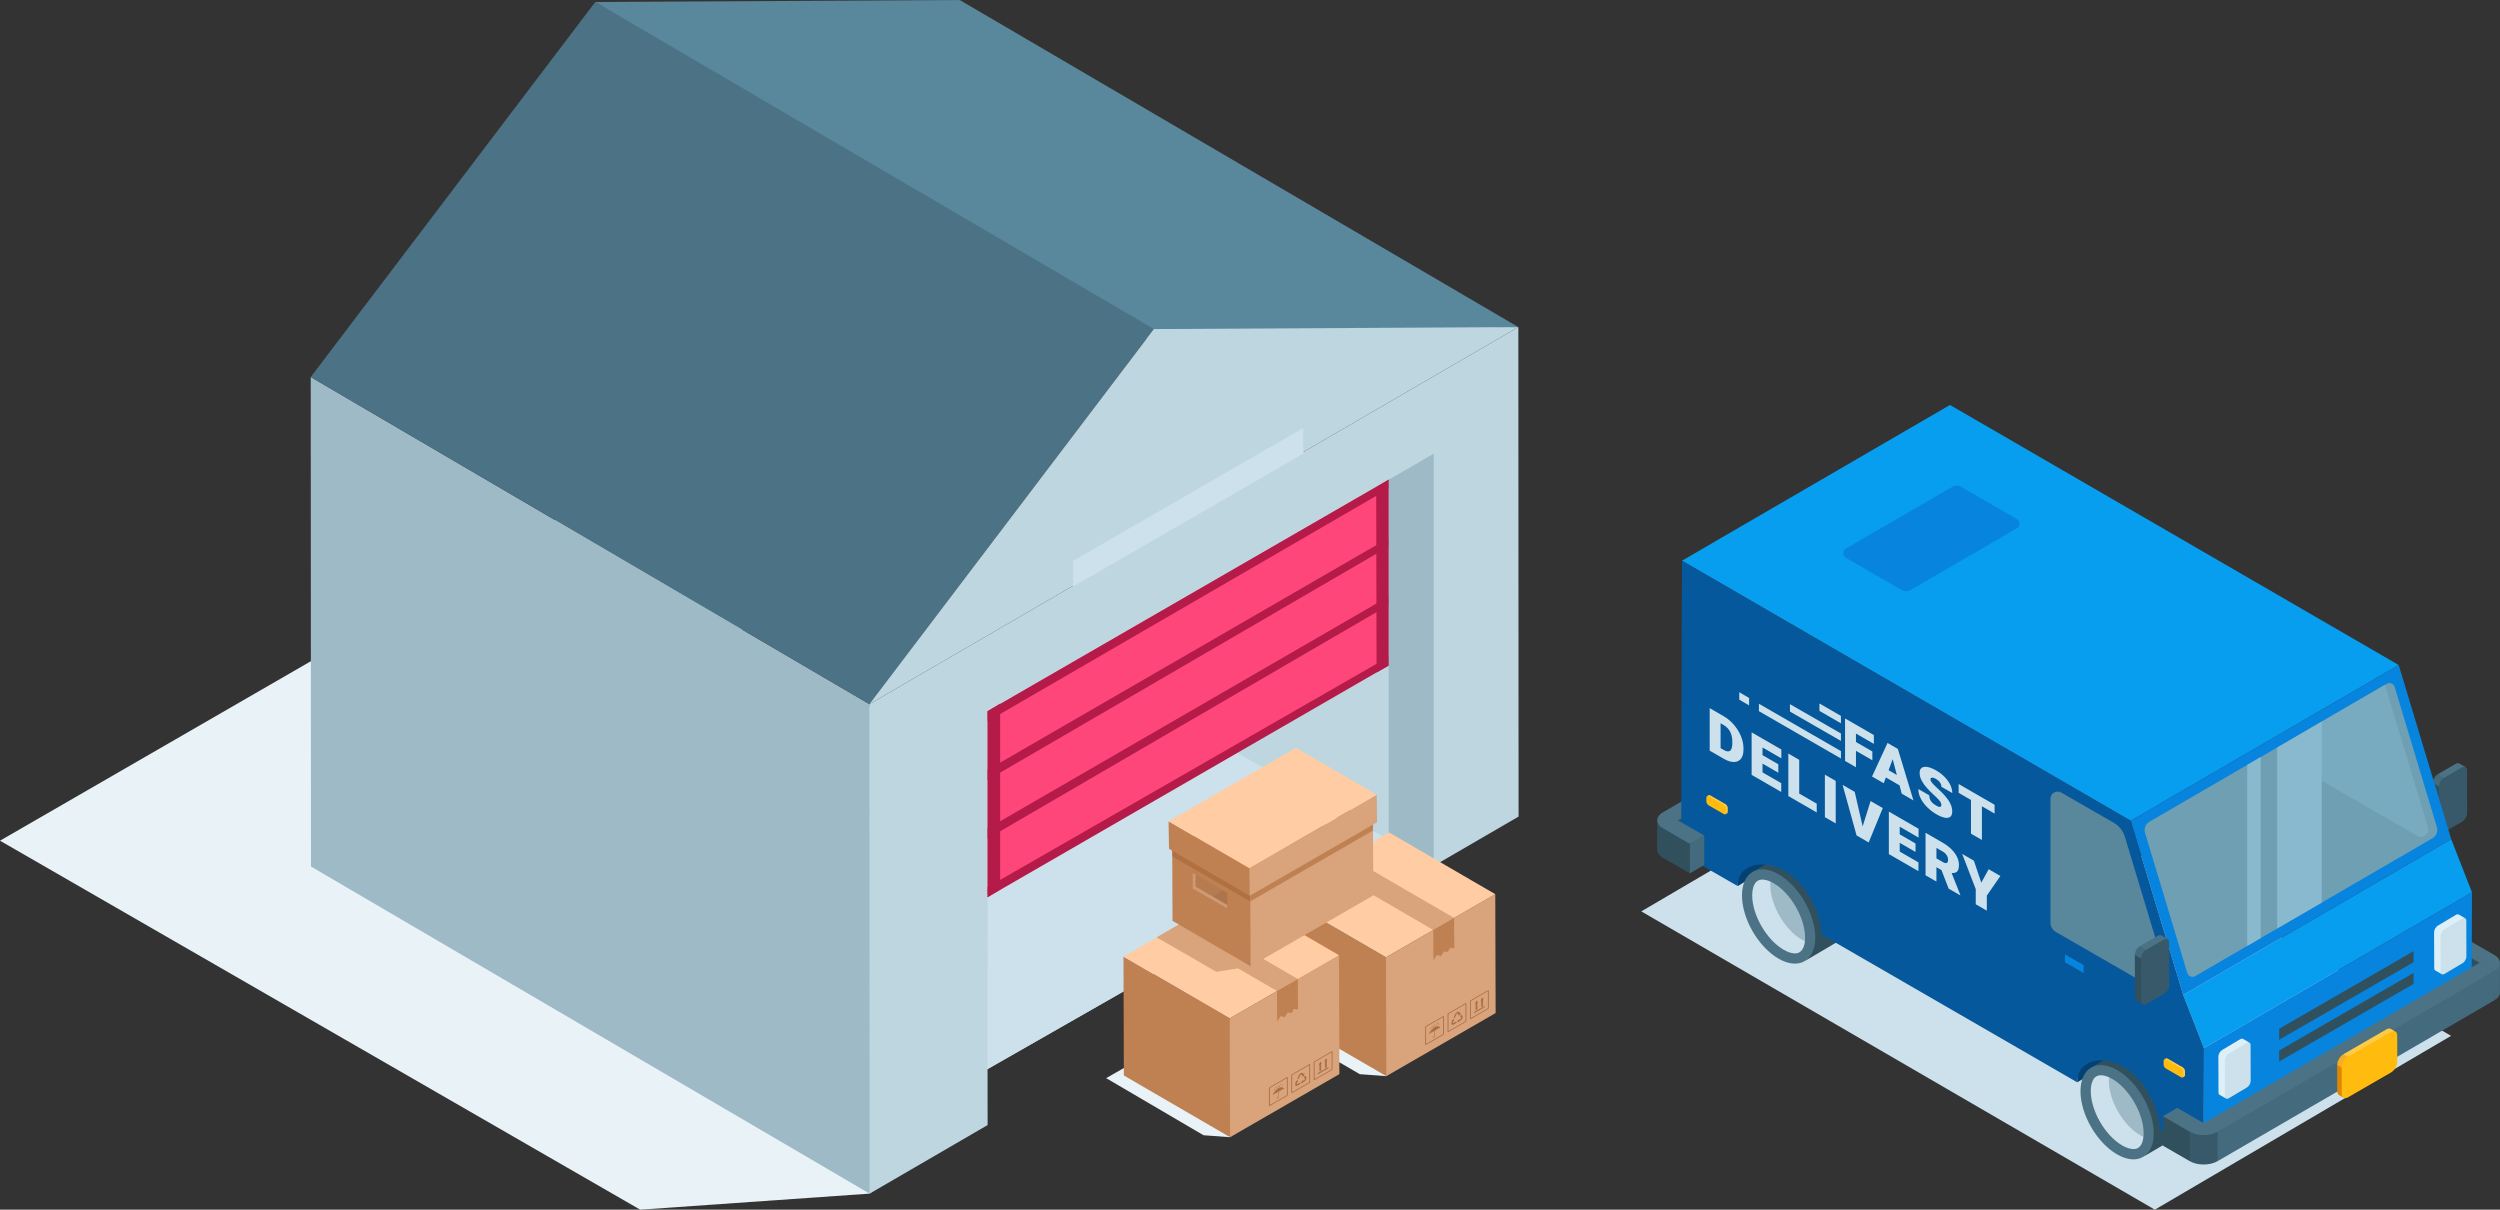 <svg width="248" height="120" viewBox="0 0 248 120" fill="none" xmlns="http://www.w3.org/2000/svg">
<rect x="0" y="0" width="248" height="120" fill="#333333" stroke="none"/>
<g clip-path="url(#clip0_25_534)">
<path d="M86.266 118.407L63.508 120L0 83.397L69.358 43.352L86.266 118.407Z" fill="#E8F2F7"/>
<path d="M30.825 37.403L30.849 85.959L86.266 118.407L93.932 111.916L86.241 69.851L30.825 37.403Z" fill="#9EBAC7"/>
<path d="M97.965 106.055L137.759 83.327L142.216 85.9L150.643 81.004L150.619 32.447L86.241 69.851L86.266 118.407L97.972 111.606L97.965 106.055Z" fill="#BED6E0"/>
<path d="M137.759 83.327L97.965 106.056L97.985 71.055L107.228 65.748L137.759 83.327Z" fill="#CCE1EB"/>
<path d="M112.757 33.672L59.054 0.196L95.202 0L150.619 32.448L112.757 33.672Z" fill="#59879C"/>
<path d="M86.241 69.851L30.825 37.403L59.054 0.195L114.469 32.643L86.241 69.851Z" fill="#4B7285"/>
<path d="M114.47 32.643L150.619 32.447L86.241 69.851L114.47 32.643Z" fill="#BED6E0"/>
<path d="M129.285 45.007L106.449 58.191V55.638L129.285 42.454V45.007Z" fill="#CCE1EB"/>
<path d="M140.49 63.892L97.973 88.69V70.554L137.759 47.584L140.49 63.892Z" fill="#FF467B"/>
<path d="M138.645 47.959L97.973 71.553V70.554L137.759 47.584L138.645 47.959Z" fill="#B51B48"/>
<path d="M138.693 53.68L97.973 77.368V76.369L138.693 52.828V53.68Z" fill="#B51B48"/>
<path d="M138.74 59.449L97.973 83.184V82.185L138.74 58.598V59.449Z" fill="#B51B48"/>
<path d="M138.645 65.499L97.973 88.999V88L138.645 64.648V65.499Z" fill="#B51B48"/>
<path d="M137.759 66.029L136.553 66.717L136.518 48.343L137.759 47.584V66.029Z" fill="#B51B48"/>
<path d="M99.215 88.241L97.973 89V70.553L99.215 69.796V88.241Z" fill="#B51B48"/>
<path d="M142.227 85.907L137.759 83.327V47.584L142.227 45.005V85.907Z" fill="#9EBAC7"/>
<path d="M134.891 106.559L124.573 100.564L135.282 95.825L137.524 106.754L134.891 106.559Z" fill="#E8F2F7"/>
<path d="M137.524 106.754L126.986 100.63L126.95 88.84L137.488 94.964L139.774 104.65L137.524 106.754Z" fill="#BF8152"/>
<path d="M148.332 88.703L148.367 100.494L137.524 106.754L137.488 94.964L148.332 88.703Z" fill="#D9A37C"/>
<path d="M137.794 82.579L126.95 88.84L137.488 94.964L148.332 88.703L137.794 82.579Z" fill="#FFCCA3"/>
<path d="M133.707 84.939L131.641 86.127L142.179 92.251L144.245 91.062L133.707 84.939Z" fill="#D9A37C"/>
<path d="M142.195 95.259L142.178 92.251L144.244 91.062L144.261 94.07L143.848 94.025L143.627 94.433L143.242 94.393L142.942 94.846L142.546 94.738L142.195 95.259Z" fill="#BF8152"/>
<path d="M147.277 99.915L146.219 100.526V100.397L147.277 99.786V99.915Z" fill="#A87045"/>
<path d="M146.634 99.439L146.47 99.25L146.304 99.629L146.383 99.584V100.227L146.559 100.126V99.483L146.634 99.439Z" fill="#A87045"/>
<path d="M147.188 99.12L147.024 98.931L146.859 99.309L146.938 99.264V99.907L147.113 99.807V99.164L147.188 99.12Z" fill="#A87045"/>
<path d="M147.609 98.233L145.896 99.222C145.853 99.247 145.819 99.301 145.819 99.344V101.057C145.819 101.1 145.853 101.114 145.896 101.09L147.609 100.1C147.652 100.076 147.686 100.021 147.686 99.979V98.265C147.686 98.223 147.652 98.208 147.609 98.233ZM147.599 99.989C147.599 100.005 147.586 100.026 147.57 100.036L145.936 100.979C145.919 100.989 145.906 100.983 145.906 100.967V99.333C145.906 99.316 145.919 99.296 145.936 99.286L147.57 98.342C147.586 98.332 147.599 98.339 147.599 98.355V99.989Z" fill="#A87045"/>
<path d="M145.073 100.778L144.966 100.657L144.831 100.813L144.938 100.934C144.959 100.957 144.945 100.997 144.938 101.012C144.931 101.028 144.911 101.068 144.869 101.091L144.741 101.165V101.086L144.532 101.363L144.741 101.398V101.321L144.869 101.247C144.954 101.198 145.03 101.11 145.073 101.012C145.116 100.915 145.116 100.827 145.073 100.778Z" fill="#A87045"/>
<path d="M144.14 101.473C144.132 101.465 144.119 101.441 144.14 101.394L144.184 101.293H144.251L144.22 101.051L143.98 101.293H144.049L144.005 101.394C143.962 101.492 143.962 101.58 144.005 101.629C144.047 101.678 144.123 101.678 144.208 101.629L144.475 101.475V101.319L144.208 101.473C144.167 101.497 144.147 101.481 144.14 101.473Z" fill="#A87045"/>
<path d="M144.607 100.551L144.693 100.651L144.626 100.729L144.866 100.693L144.897 100.416L144.829 100.495L144.743 100.395C144.701 100.346 144.624 100.346 144.539 100.395C144.454 100.444 144.378 100.532 144.335 100.63L144.189 100.967H144.324L144.47 100.63C144.491 100.582 144.526 100.558 144.539 100.551C144.553 100.543 144.587 100.527 144.608 100.551H144.607Z" fill="#A87045"/>
<path d="M145.389 99.515L143.676 100.504C143.633 100.529 143.599 100.583 143.599 100.626V102.339C143.599 102.382 143.633 102.396 143.676 102.372L145.389 101.382C145.432 101.358 145.466 101.304 145.466 101.261V99.547C145.466 99.505 145.432 99.49 145.389 99.515ZM145.379 101.271C145.379 101.287 145.366 101.308 145.349 101.318L143.716 102.261C143.699 102.271 143.686 102.265 143.686 102.249V100.615C143.686 100.599 143.699 100.578 143.716 100.568L145.349 99.624C145.366 99.615 145.379 99.621 145.379 99.637V101.271Z" fill="#A87045"/>
<path d="M142.865 101.907C142.759 101.769 142.556 101.761 142.333 101.883L142.33 101.841C142.33 101.82 142.315 101.828 142.311 101.83C142.305 101.832 142.293 101.842 142.292 101.863L142.289 101.908C142.068 102.045 141.868 102.285 141.764 102.543L141.74 102.601C141.74 102.601 141.804 102.537 141.849 102.512C141.873 102.498 141.933 102.477 141.933 102.477C141.933 102.477 142.002 102.421 142.057 102.39C142.094 102.371 142.17 102.348 142.17 102.348C142.17 102.348 142.229 102.295 142.288 102.258V102.642C142.284 102.651 142.281 102.659 142.281 102.666V102.8C142.281 102.82 142.265 102.845 142.244 102.858C142.224 102.87 142.208 102.863 142.208 102.843V102.815C142.208 102.798 142.194 102.793 142.177 102.803C142.16 102.813 142.146 102.834 142.146 102.851V102.878C142.146 102.931 142.189 102.95 142.244 102.919C142.298 102.887 142.342 102.818 142.342 102.765V102.631C142.342 102.623 142.339 102.618 142.334 102.615V102.232C142.386 102.207 142.451 102.184 142.451 102.184C142.451 102.184 142.5 102.137 142.556 102.104C142.589 102.085 142.664 102.059 142.664 102.059C142.664 102.059 142.735 101.997 142.775 101.975C142.82 101.95 142.891 101.937 142.891 101.937L142.865 101.904L142.865 101.907Z" fill="#A87045"/>
<path d="M141.999 102.002C141.999 102.024 141.98 102.053 141.958 102.067C141.935 102.08 141.917 102.072 141.917 102.05C141.917 102.027 141.958 101.922 141.958 101.922C141.958 101.922 141.999 101.98 141.999 102.003V102.002Z" fill="#A87045"/>
<path d="M142.109 101.798C142.109 101.821 142.091 101.85 142.068 101.864C142.046 101.877 142.027 101.869 142.027 101.847C142.027 101.824 142.068 101.719 142.068 101.719C142.068 101.719 142.109 101.777 142.109 101.799V101.798Z" fill="#A87045"/>
<path d="M142.222 101.872C142.222 101.894 142.204 101.923 142.182 101.937C142.159 101.951 142.141 101.942 142.141 101.92C142.141 101.897 142.182 101.792 142.182 101.792C142.182 101.792 142.222 101.85 142.222 101.873V101.872Z" fill="#A87045"/>
<path d="M142.35 101.659C142.35 101.682 142.332 101.711 142.309 101.724C142.286 101.737 142.268 101.73 142.268 101.707C142.268 101.684 142.309 101.579 142.309 101.579C142.309 101.579 142.35 101.637 142.35 101.66V101.659Z" fill="#A87045"/>
<path d="M142.49 101.717C142.49 101.74 142.472 101.769 142.449 101.783C142.426 101.796 142.408 101.788 142.408 101.765C142.408 101.743 142.449 101.638 142.449 101.638C142.449 101.638 142.49 101.696 142.49 101.718V101.717Z" fill="#A87045"/>
<path d="M142.61 101.509C142.61 101.532 142.592 101.561 142.569 101.575C142.547 101.587 142.529 101.58 142.529 101.557C142.529 101.535 142.569 101.43 142.569 101.43C142.569 101.43 142.61 101.488 142.61 101.51V101.509Z" fill="#A87045"/>
<path d="M142.731 101.579C142.731 101.601 142.713 101.63 142.69 101.644C142.667 101.657 142.649 101.649 142.649 101.627C142.649 101.604 142.69 101.499 142.69 101.499C142.69 101.499 142.731 101.557 142.731 101.58V101.579Z" fill="#A87045"/>
<path d="M143.168 100.796L141.455 101.786C141.412 101.81 141.378 101.865 141.378 101.907V103.622C141.378 103.664 141.412 103.679 141.455 103.654L143.168 102.665C143.211 102.64 143.245 102.586 143.245 102.543V100.83C143.245 100.787 143.211 100.773 143.168 100.797V100.796ZM143.158 102.553C143.158 102.57 143.145 102.59 143.128 102.6L141.495 103.544C141.478 103.554 141.465 103.547 141.465 103.531V101.897C141.465 101.881 141.478 101.86 141.495 101.85L143.128 100.907C143.145 100.898 143.158 100.903 143.158 100.919V102.553Z" fill="#A87045"/>
<path d="M119.39 112.616L109.729 106.951L119.555 101.348L122.024 112.811L119.39 112.616Z" fill="#E8F2F7"/>
<path d="M122.023 112.811L111.486 106.687L111.45 94.895L121.988 101.02L124.274 110.706L122.023 112.811Z" fill="#BF8152"/>
<path d="M132.832 94.76L132.867 106.55L122.024 112.811L121.988 101.021L132.832 94.76Z" fill="#D9A37C"/>
<path d="M122.294 88.636L111.45 94.897L121.988 101.021L132.832 94.76L122.294 88.636Z" fill="#FFCCA3"/>
<path d="M118.206 90.994L116.14 92.183L126.678 98.307L128.744 97.118L118.206 90.994Z" fill="#D9A37C"/>
<path d="M126.695 101.315L126.678 98.307L128.744 97.118L128.761 100.126L128.348 100.08L128.127 100.488L127.742 100.448L127.442 100.901L127.046 100.794L126.695 101.315Z" fill="#BF8152"/>
<path d="M131.777 105.971L130.718 106.582V106.454L131.777 105.843V105.971Z" fill="#A87045"/>
<path d="M131.134 105.496L130.969 105.307L130.804 105.685L130.883 105.64V106.284L131.059 106.183V105.54L131.134 105.496Z" fill="#A87045"/>
<path d="M131.688 105.177L131.524 104.987L131.359 105.366L131.437 105.321V105.964L131.613 105.864V105.22L131.688 105.177Z" fill="#A87045"/>
<path d="M132.109 104.288L130.395 105.278C130.352 105.302 130.318 105.357 130.318 105.399V107.114C130.318 107.156 130.352 107.171 130.395 107.146L132.109 106.157C132.152 106.132 132.186 106.078 132.186 106.035V104.322C132.186 104.279 132.152 104.265 132.109 104.289V104.288ZM132.099 106.045C132.099 106.062 132.086 106.083 132.07 106.093L130.436 107.036C130.419 107.046 130.406 107.039 130.406 107.023V105.389C130.406 105.373 130.419 105.352 130.436 105.342L132.07 104.399C132.086 104.389 132.099 104.395 132.099 104.412V106.045Z" fill="#A87045"/>
<path d="M129.573 106.833L129.466 106.713L129.331 106.869L129.438 106.989C129.459 107.013 129.445 107.053 129.438 107.068C129.431 107.084 129.411 107.123 129.369 107.147L129.241 107.22V107.142L129.032 107.419L129.241 107.454V107.376L129.369 107.303C129.454 107.254 129.53 107.166 129.573 107.068C129.616 106.97 129.616 106.882 129.573 106.833Z" fill="#A87045"/>
<path d="M128.639 107.53C128.631 107.522 128.618 107.498 128.639 107.451L128.683 107.349H128.75L128.719 107.107L128.479 107.349H128.548L128.504 107.451C128.461 107.549 128.461 107.637 128.504 107.686C128.546 107.734 128.622 107.734 128.708 107.686L128.974 107.532V107.376L128.708 107.53C128.666 107.553 128.646 107.538 128.639 107.53Z" fill="#A87045"/>
<path d="M129.107 106.608L129.193 106.707L129.126 106.785L129.366 106.75L129.397 106.473L129.329 106.551L129.243 106.452C129.201 106.403 129.124 106.403 129.039 106.452C128.954 106.501 128.878 106.589 128.835 106.686L128.689 107.024H128.824L128.97 106.686C128.991 106.638 129.026 106.615 129.039 106.608C129.053 106.599 129.087 106.584 129.108 106.608H129.107Z" fill="#A87045"/>
<path d="M129.889 105.57L128.176 106.56C128.133 106.584 128.099 106.639 128.099 106.681V108.396C128.099 108.439 128.133 108.453 128.176 108.429L129.889 107.439C129.932 107.415 129.966 107.36 129.966 107.318V105.603C129.966 105.561 129.932 105.546 129.889 105.57ZM129.878 107.328C129.878 107.344 129.865 107.365 129.848 107.375L128.215 108.318C128.198 108.327 128.185 108.322 128.185 108.305V106.671C128.185 106.655 128.198 106.634 128.215 106.624L129.848 105.681C129.865 105.672 129.878 105.677 129.878 105.694V107.328Z" fill="#A87045"/>
<path d="M127.365 107.962C127.259 107.824 127.056 107.816 126.833 107.939L126.83 107.897C126.83 107.875 126.815 107.883 126.811 107.885C126.805 107.888 126.793 107.898 126.792 107.919L126.789 107.964C126.568 108.101 126.368 108.341 126.264 108.598L126.24 108.656C126.24 108.656 126.304 108.593 126.349 108.568C126.373 108.554 126.433 108.533 126.433 108.533C126.433 108.533 126.502 108.477 126.557 108.446C126.594 108.426 126.67 108.404 126.67 108.404C126.67 108.404 126.729 108.351 126.788 108.314V108.698C126.784 108.706 126.781 108.714 126.781 108.722V108.856C126.781 108.876 126.765 108.901 126.744 108.914C126.724 108.925 126.708 108.918 126.708 108.898V108.871C126.708 108.854 126.694 108.848 126.677 108.858C126.66 108.868 126.646 108.89 126.646 108.906V108.934C126.646 108.987 126.689 109.006 126.744 108.974C126.798 108.943 126.842 108.874 126.842 108.82V108.686C126.842 108.679 126.839 108.674 126.834 108.671V108.288C126.886 108.263 126.951 108.239 126.951 108.239C126.951 108.239 127 108.192 127.056 108.16C127.089 108.141 127.164 108.114 127.164 108.114C127.164 108.114 127.235 108.053 127.275 108.031C127.32 108.006 127.391 107.993 127.391 107.993L127.365 107.959L127.365 107.962Z" fill="#A87045"/>
<path d="M126.498 108.058C126.498 108.081 126.48 108.11 126.458 108.124C126.435 108.136 126.417 108.129 126.417 108.106C126.417 108.084 126.458 107.979 126.458 107.979C126.458 107.979 126.498 108.037 126.498 108.059V108.058Z" fill="#A87045"/>
<path d="M126.609 107.855C126.609 107.878 126.591 107.907 126.568 107.92C126.546 107.933 126.527 107.926 126.527 107.903C126.527 107.881 126.568 107.775 126.568 107.775C126.568 107.775 126.609 107.833 126.609 107.856V107.855Z" fill="#A87045"/>
<path d="M126.722 107.928C126.722 107.951 126.704 107.98 126.681 107.994C126.659 108.007 126.641 107.999 126.641 107.976C126.641 107.954 126.681 107.849 126.681 107.849C126.681 107.849 126.722 107.907 126.722 107.929V107.928Z" fill="#A87045"/>
<path d="M126.85 107.715C126.85 107.738 126.832 107.767 126.809 107.781C126.786 107.794 126.768 107.786 126.768 107.764C126.768 107.741 126.809 107.636 126.809 107.636C126.809 107.636 126.85 107.694 126.85 107.716V107.715Z" fill="#A87045"/>
<path d="M126.989 107.774C126.989 107.797 126.971 107.826 126.948 107.839C126.925 107.853 126.907 107.845 126.907 107.822C126.907 107.799 126.948 107.694 126.948 107.694C126.948 107.694 126.989 107.752 126.989 107.775V107.774Z" fill="#A87045"/>
<path d="M127.11 107.565C127.11 107.588 127.092 107.617 127.069 107.63C127.046 107.644 127.028 107.636 127.028 107.613C127.028 107.59 127.069 107.485 127.069 107.485C127.069 107.485 127.11 107.543 127.11 107.566V107.565Z" fill="#A87045"/>
<path d="M127.231 107.634C127.231 107.657 127.213 107.686 127.19 107.7C127.167 107.712 127.149 107.705 127.149 107.682C127.149 107.66 127.19 107.555 127.19 107.555C127.19 107.555 127.231 107.613 127.231 107.635V107.634Z" fill="#A87045"/>
<path d="M127.668 106.853L125.954 107.842C125.912 107.867 125.877 107.921 125.877 107.964V109.677C125.877 109.72 125.912 109.734 125.954 109.71L127.668 108.72C127.711 108.696 127.745 108.641 127.745 108.599V106.884C127.745 106.842 127.711 106.827 127.668 106.852V106.853ZM127.658 108.61C127.658 108.626 127.644 108.647 127.628 108.657L125.994 109.6C125.978 109.61 125.964 109.604 125.964 109.587V107.954C125.964 107.937 125.978 107.916 125.994 107.907L127.628 106.963C127.644 106.953 127.658 106.96 127.658 106.976V108.61Z" fill="#A87045"/>
<path d="M114.738 92.984L120.661 96.407L124.061 95.851L125.097 89.355L123.067 88.175L114.738 92.984Z" fill="#D9A37C"/>
<path d="M133.652 83.287L130.181 81.282V79.699L130.494 79.88V81.091L133.652 82.914V83.287Z" fill="#D19971"/>
<path d="M128.472 76.827L129.26 77.771L128.512 84.33L116.335 91.361L116.332 83.816L128.472 76.827Z" fill="#B57C51"/>
<path d="M136.101 81.261L128.473 76.792L128.513 84.33L135.805 88.541L136.102 81.26L136.101 81.261ZM133.651 83.287L130.181 81.283V79.7L133.651 81.704V83.287Z" fill="#945B31"/>
<path d="M128.513 84.175L116.625 91.038L124.166 95.422L136.054 88.559L128.513 84.175Z" fill="#AD744D"/>
<path d="M121.759 90.149L118.288 88.145V86.561L118.602 86.742V87.953L121.759 89.777V90.149Z" fill="#D19971"/>
<path d="M124.021 88.313L116.295 83.822L116.335 91.36L124.06 95.851L126.586 93.488L124.021 88.313ZM121.759 90.149L118.288 88.146V86.563L121.759 88.566V90.149Z" fill="#BF8152"/>
<path d="M136.197 81.283L136.237 88.822L124.061 95.851L124.021 88.313L136.197 81.283Z" fill="#D9A37C"/>
<path d="M128.472 76.793L116.295 83.823L124.021 88.314L136.197 81.284L128.472 76.793ZM116.847 83.823L128.472 77.112L135.646 81.283L124.022 87.994L116.847 83.823Z" fill="#FFCCA3"/>
<path d="M116.302 84.963L124.021 89.42V88.313L116.295 83.822L116.302 84.963Z" fill="#B07041"/>
<path d="M136.203 82.386L136.197 81.283L124.021 88.313L124.027 89.416L136.203 82.386Z" fill="#BF8152"/>
<path d="M123.978 88.86L115.965 84.201L115.923 81.474L123.937 86.132L126.598 86.408L123.978 88.86Z" fill="#BF8152"/>
<path d="M136.569 78.84L136.609 81.567L123.978 88.859L123.937 86.132L136.569 78.84Z" fill="#D9A37C"/>
<path d="M128.554 74.181L115.923 81.474L123.936 86.132L136.568 78.839L128.554 74.181Z" fill="#FFCCA3"/>
</g>
<g clip-path="url(#clip1_25_534)">
<path d="M162.817 90.409L192.204 73.167L243.146 102.757L213.76 120L162.817 90.409Z" fill="#CCE1EB"/>
<path d="M242.159 82.102L242.684 77.596L241.332 77.666L241.343 81.887C241.343 82.046 241.4 82.157 241.491 82.21L242.11 82.57C242.02 82.517 241.963 82.406 242.159 82.102Z" fill="#31505E"/>
<path d="M243.966 75.737C243.874 75.684 243.748 75.691 243.607 75.772L241.835 76.795L242.601 77.655L244.197 76.329C244.338 76.248 244.492 76.043 244.584 76.096L243.965 75.736L243.966 75.737Z" fill="#4B7285"/>
<path d="M242.017 78.071L241.332 77.665C241.332 77.346 241.556 76.956 241.834 76.796L242.519 77.201C242.241 77.362 242.016 77.751 242.016 78.071H242.017Z" fill="#446A7D"/>
<path d="M244.225 76.133C244.504 75.972 244.731 76.101 244.732 76.421L244.743 80.642C244.743 80.962 244.52 81.352 244.241 81.513L242.469 82.536C242.191 82.697 241.964 82.568 241.963 82.248L241.951 78.026C241.951 77.707 242.176 77.317 242.453 77.157L244.225 76.134V76.133Z" fill="#385969"/>
<path d="M174.181 76.878L174.173 79.795L166.435 84.292L166.344 80.97L174.181 76.878Z" fill="#31505E"/>
<path d="M166.443 81.375L166.435 84.291L164.954 83.495L164.963 80.577L166.443 81.375Z" fill="#86A3B3"/>
<path d="M172.8 76.023L174.181 76.878L166.253 81.503L164.963 80.578L172.8 76.023Z" fill="#4B7285"/>
<path d="M243.331 94.009L243.323 96.926L247.426 99.238L247.435 96.025L243.331 94.009Z" fill="#31505E"/>
<path d="M248 95.529L247.992 98.447C247.992 98.734 247.802 99.02 247.426 99.239L247.435 96.008C247.81 95.789 247.999 95.816 248 95.53V95.529Z" fill="#446A7D"/>
<path d="M247.425 94.725C248.187 95.165 248.192 95.879 247.433 96.32L243.33 94.008L244.752 93.182L247.424 94.725H247.425Z" fill="#4B7285"/>
<path d="M176.08 85.659L172.383 87.9V86.123L176.08 83.883V85.659Z" fill="#044173"/>
<path d="M209.763 105.125L206.065 107.366V105.589L209.763 103.349V105.125Z" fill="#044173"/>
<path d="M179.838 84.746C178.829 84.163 177.914 84.108 177.253 84.492L173.868 86.487C174.529 86.102 175.01 86.604 176.02 87.187C178.028 88.347 179.499 90.575 179.493 92.882C179.487 94.029 179.667 94.971 179.015 95.35L182.4 93.355C183.052 92.976 183.457 92.17 183.462 91.023C183.469 88.715 181.846 85.904 179.838 84.744V84.746Z" fill="#31505E"/>
<path d="M176.453 86.738C178.461 87.898 180.084 90.709 180.077 93.016C180.068 95.326 178.435 96.253 176.429 95.096C174.423 93.938 172.801 91.131 172.804 88.825C172.811 86.51 174.444 85.579 176.452 86.739L176.453 86.738Z" fill="#4B7285"/>
<path d="M175.946 87.617C175.839 87.556 175.734 87.502 175.631 87.455C175.442 87.521 175.348 87.719 175.348 87.829C175.345 89.773 176.849 92.388 178.542 93.365C178.649 93.426 178.831 93.533 179.045 93.369C179.059 93.242 179.063 93.12 179.064 93.012C179.069 91.066 177.641 88.595 175.947 87.616L175.946 87.617Z" fill="#9EBAC7"/>
<path d="M175.612 87.818C175.612 87.708 175.617 87.584 175.631 87.456C175.338 87.324 175.062 87.255 174.823 87.255C173.955 87.255 173.822 88.241 173.82 88.827C173.817 90.771 175.245 93.24 176.937 94.216C177.348 94.454 177.737 94.579 178.061 94.579C178.767 94.579 178.986 93.927 179.045 93.369C178.942 93.323 178.836 93.27 178.73 93.207C177.038 92.231 175.611 89.762 175.613 87.817L175.612 87.818Z" fill="#CCE1EB"/>
<path d="M213.419 104.161C212.409 103.578 211.494 103.523 210.833 103.907L207.448 105.902C208.109 105.517 208.445 106.027 209.454 106.609C211.463 107.769 213.102 110.044 213.096 112.351C213.09 113.498 213.248 114.386 212.596 114.764L215.981 112.77C216.633 112.391 217.038 111.585 217.043 110.438C217.049 108.13 215.427 105.319 213.419 104.159V104.161Z" fill="#31505E"/>
<path d="M210.033 106.155C212.041 107.315 213.663 110.126 213.657 112.432C213.648 114.742 212.014 115.67 210.008 114.511C208.002 113.353 206.381 110.547 206.384 108.241C206.39 105.926 208.024 104.995 210.032 106.155H210.033Z" fill="#4B7285"/>
<path d="M209.529 107.027C209.423 106.966 209.318 106.912 209.215 106.865C209.025 106.931 208.932 107.129 208.932 107.239C208.929 109.184 210.433 111.799 212.125 112.775C212.232 112.837 212.415 112.944 212.628 112.779C212.642 112.652 212.646 112.53 212.648 112.422C212.653 110.476 211.225 108.005 209.531 107.026L209.529 107.027Z" fill="#9EBAC7"/>
<path d="M209.196 107.228C209.196 107.118 209.201 106.994 209.215 106.866C208.922 106.734 208.646 106.665 208.407 106.665C207.538 106.665 207.406 107.651 207.404 108.237C207.401 110.181 208.828 112.65 210.521 113.627C210.932 113.864 211.32 113.989 211.645 113.989C212.351 113.989 212.57 113.338 212.628 112.779C212.526 112.733 212.42 112.68 212.313 112.617C210.62 111.641 209.194 109.172 209.196 107.227V107.228Z" fill="#CCE1EB"/>
<path d="M216.574 98.697L243.16 83.246L245.219 88.523L218.633 103.973L216.574 98.697Z" fill="#079EF0"/>
<path d="M218.633 103.974L245.219 88.523L245.189 99.186L218.603 114.636L218.633 103.974Z" fill="#0784DE"/>
<path d="M166.85 55.622L193.436 40.172L237.954 65.971L211.368 81.421L166.85 55.622Z" fill="#079EF0"/>
<path d="M211.368 81.42L237.954 65.971L243.16 83.246L216.574 98.697L211.368 81.42Z" fill="#0784DE"/>
<path d="M213.225 81.516L236.768 67.834C237.067 67.661 237.45 67.812 237.55 68.143L241.74 82.049C241.868 82.474 241.688 82.93 241.304 83.153L217.761 96.834C217.462 97.008 217.079 96.856 216.979 96.526L212.789 82.62C212.661 82.195 212.841 81.739 213.225 81.516Z" fill="#6F9FB3"/>
<path d="M236.591 67.936L229.118 72.278V76.169C229.118 76.537 229.314 76.877 229.633 77.06L239.789 82.915C240.361 83.245 241.042 82.705 240.851 82.074L236.591 67.937V67.936Z" fill="#78ABBF"/>
<path d="M222.924 93.834L224.268 93.052V75.098L222.924 75.879V93.834Z" fill="#89B9CF"/>
<path d="M230.319 71.581L225.893 74.153V92.108L230.319 89.536V71.581Z" fill="#89B9CF"/>
<path d="M211.368 81.42L216.574 98.697L218.633 103.973L218.602 114.635L214.245 112.104C214.251 109.789 212.629 106.978 210.62 105.819C208.612 104.659 206.07 105.059 206.064 107.365L180.664 92.688C180.671 90.373 179.048 87.562 177.04 86.403C175.032 85.244 172.389 85.593 172.382 87.901L166.766 84.665L166.849 55.623L211.367 81.421L211.368 81.42Z" fill="#06589C"/>
<path d="M206.693 96.522L204.845 95.455V94.671L206.693 95.737V96.522Z" fill="#0784DE"/>
<path d="M209.696 81.626L204.473 78.621C203.999 78.347 203.407 78.689 203.407 79.236V91.547C203.407 91.915 203.603 92.255 203.921 92.438L214.077 98.293C214.649 98.623 215.33 98.083 215.14 97.452L210.786 83.003C210.611 82.423 210.221 81.93 209.696 81.627V81.626Z" fill="#59879C"/>
<path d="M247.63 96.203L247.426 99.239L219.977 115.19L218.368 112.112L247.63 96.203Z" fill="#446A7D"/>
<path d="M218.686 111.925L217.224 115.189L214.551 113.646L214.559 110.729L218.686 111.925Z" fill="#31505E"/>
<path d="M219.985 112.093L219.977 115.19C219.22 115.63 217.987 115.63 217.224 115.19L217.233 112.093C217.995 112.533 219.228 112.533 219.985 112.093Z" fill="#385969"/>
<path d="M247.434 96.321L219.985 112.272C219.228 112.713 217.995 112.713 217.232 112.272L214.56 110.729L215.982 109.903L218.605 111.417L246.018 95.478L247.436 96.32L247.434 96.321Z" fill="#4B7285"/>
<path d="M165.186 81.833C164.803 81.612 164.397 81.659 164.397 81.368L164.389 84.286C164.389 84.576 164.579 84.868 164.964 85.089L167.636 86.632L169.066 82.888L165.186 81.833Z" fill="#31505E"/>
<path d="M169.066 82.89L169.058 85.806L167.636 86.633L167.644 83.716L169.066 82.89Z" fill="#446A7D"/>
<path d="M169.066 82.889L167.644 83.715L164.972 82.172C164.21 81.732 164.205 81.018 164.964 80.577L166.443 81.375L169.067 82.889H169.066Z" fill="#4B7285"/>
<path d="M222.507 103.058C222.438 103.017 222.343 103.024 222.238 103.084L220.441 104.155C220.232 104.276 220.063 104.568 220.064 104.807L220.074 108.363C220.074 108.482 220.117 108.565 220.184 108.605L220.824 108.977C220.756 108.938 220.778 108.8 220.777 108.682L220.85 105.2C220.85 104.961 220.98 104.78 221.189 104.659L222.886 103.53C222.991 103.47 223.079 103.389 223.148 103.428L222.508 103.057L222.507 103.058Z" fill="#DEF0F7"/>
<path d="M222.878 103.455C223.086 103.335 223.257 103.431 223.258 103.671L223.267 107.227C223.267 107.466 223.099 107.76 222.89 107.879L221.093 108.95C220.884 109.071 220.714 108.974 220.713 108.734L220.702 105.179C220.702 104.939 220.871 104.646 221.079 104.526L222.877 103.455H222.878Z" fill="#CCE1EB"/>
<path d="M243.907 90.722C243.838 90.681 243.742 90.688 243.638 90.748L241.84 91.819C241.632 91.94 241.462 92.232 241.463 92.472L241.474 96.027C241.474 96.146 241.516 96.229 241.584 96.269L242.224 96.641C242.156 96.602 242.177 96.464 242.176 96.346L242.249 92.864C242.249 92.625 242.379 92.444 242.588 92.323L244.286 91.194C244.391 91.134 244.478 91.053 244.547 91.093L243.908 90.721L243.907 90.722Z" fill="#DEF0F7"/>
<path d="M244.277 91.12C244.486 91 244.657 91.096 244.658 91.337L244.667 94.892C244.667 95.131 244.499 95.425 244.29 95.544L242.493 96.615C242.284 96.736 242.114 96.639 242.113 96.399L242.103 92.844C242.103 92.604 242.271 92.311 242.48 92.191L244.277 91.12Z" fill="#CCE1EB"/>
<path d="M239.426 95.449L226.09 103.148V102.054L239.426 94.355V95.449Z" fill="#31505E"/>
<path d="M239.426 97.605L226.09 105.305V104.211L239.426 96.511V97.605Z" fill="#31505E"/>
<path d="M232.526 108.385L232.66 105.836L231.845 105.65L231.853 108.237C231.853 108.433 231.923 108.57 232.034 108.635L232.482 108.896C232.371 108.831 232.526 108.58 232.526 108.385Z" fill="#DE8704"/>
<path d="M237.173 102.07C237.059 102.004 236.904 102.014 236.731 102.114L232.465 104.577L232.954 105.156L237.172 102.543C237.344 102.443 237.508 102.266 237.622 102.332L237.174 102.071L237.173 102.07Z" fill="#FFCB47"/>
<path d="M232.478 105.99L231.845 105.651C231.844 105.257 232.122 104.776 232.465 104.578L233.08 104.919C232.737 105.117 232.476 105.596 232.478 105.991V105.99Z" fill="#F7AD23"/>
<path d="M237.18 102.374C237.523 102.176 237.802 102.335 237.803 102.73L237.81 105.317C237.811 105.711 237.535 106.19 237.192 106.388L232.926 108.852C232.583 109.05 232.303 108.891 232.302 108.497L232.294 105.911C232.293 105.517 232.571 105.036 232.914 104.838L237.18 102.374Z" fill="#FFBB0E"/>
<path d="M171.171 79.773L169.652 78.896C169.591 78.861 169.535 78.856 169.496 78.88L169.336 78.973C169.376 78.95 169.434 79.012 169.496 79.048L170.996 79.978L171.022 79.948C171.091 80.016 171.141 80.113 171.16 80.207L171.102 80.22L171.15 80.594C171.15 80.663 171.205 80.752 171.166 80.776L171.326 80.682C171.365 80.659 171.39 80.61 171.39 80.54L171.393 80.154C171.393 80.013 171.294 79.843 171.172 79.772L171.171 79.773Z" fill="#FFCB47"/>
<path d="M169.493 78.989C169.371 78.918 169.271 78.975 169.271 79.116L169.269 79.502C169.269 79.642 169.368 79.814 169.489 79.883L171.008 80.76C171.13 80.831 171.229 80.774 171.231 80.634L171.233 80.248C171.233 80.107 171.134 79.936 171.012 79.865L169.494 78.989H169.493Z" fill="#FFBB0E"/>
<path d="M216.753 106.263C216.753 106.123 216.654 105.952 216.532 105.881L215.014 105.004C214.952 104.969 214.897 104.965 214.857 104.988L214.697 105.081C214.737 105.058 214.796 105.121 214.857 105.157L216.358 106.086L216.383 106.057C216.452 106.125 216.503 106.221 216.521 106.315L216.464 106.328L216.511 106.702C216.511 106.772 216.566 106.861 216.527 106.884L216.687 106.791C216.726 106.768 216.752 106.719 216.752 106.649L216.754 106.262L216.753 106.263Z" fill="#FFCB47"/>
<path d="M214.854 105.097C214.732 105.026 214.632 105.083 214.632 105.224L214.63 105.611C214.63 105.75 214.729 105.922 214.851 105.992L216.369 106.869C216.491 106.94 216.591 106.883 216.592 106.743L216.594 106.356C216.594 106.215 216.495 106.045 216.374 105.974L214.855 105.097H214.854Z" fill="#FFBB0E"/>
<path d="M212.601 99.164L213.126 94.657L211.774 94.727L211.786 98.949C211.786 99.108 211.842 99.22 211.933 99.272L212.552 99.632C212.461 99.579 212.405 99.468 212.601 99.164Z" fill="#31505E"/>
<path d="M214.407 92.799C214.315 92.746 214.189 92.754 214.048 92.834L212.276 93.858L213.042 94.718L214.638 93.391C214.778 93.311 214.933 93.106 215.025 93.159L214.406 92.798L214.407 92.799Z" fill="#4B7285"/>
<path d="M212.458 95.134L211.773 94.728C211.773 94.408 211.997 94.018 212.275 93.858L212.96 94.264C212.681 94.425 212.457 94.814 212.458 95.134Z" fill="#446A7D"/>
<path d="M214.666 93.195C214.945 93.034 215.172 93.163 215.173 93.483L215.184 97.705C215.184 98.025 214.961 98.415 214.681 98.576L212.909 99.599C212.631 99.76 212.404 99.63 212.403 99.311L212.391 95.089C212.391 94.769 212.616 94.379 212.894 94.219L214.666 93.196V93.195Z" fill="#385969"/>
<path d="M200.067 52.411L189.499 58.548C189.245 58.695 188.933 58.696 188.679 58.548L183.121 55.34C182.766 55.135 182.765 54.621 183.12 54.415L193.688 48.279C193.943 48.132 194.255 48.13 194.509 48.279L200.066 51.487C200.422 51.692 200.423 52.206 200.067 52.411Z" fill="#0784DE"/>
<path d="M171.997 71.893C172.296 72.239 172.529 72.615 172.699 73.021C172.867 73.428 172.952 73.825 172.952 74.212V74.371C172.952 74.759 172.868 75.059 172.7 75.269C172.531 75.48 172.3 75.587 172.005 75.59C171.709 75.594 171.378 75.489 171.008 75.276L170.061 74.729L169.601 74.463V70.247L170.681 70.871L170.982 71.045C171.36 71.263 171.699 71.546 171.996 71.891L171.997 71.893ZM171.845 73.569C171.845 73.19 171.772 72.862 171.625 72.582C171.477 72.304 171.263 72.082 170.982 71.921L170.681 71.747V74.217L171.008 74.405C171.276 74.56 171.483 74.583 171.628 74.473C171.773 74.364 171.845 74.117 171.845 73.733V73.567V73.569Z" fill="#CCE1EB"/>
<path d="M174.841 74.149V74.911L176.408 75.815V76.655L174.841 75.75V76.619L176.698 77.691V78.562L174.445 77.262L173.762 76.867V72.65L174.842 73.274L176.71 74.352V75.227L174.842 74.149H174.841Z" fill="#CCE1EB"/>
<path d="M180.22 79.725V80.596L178.086 79.364L177.403 78.969V74.753L178.483 75.377V78.722L180.22 79.725Z" fill="#CCE1EB"/>
<path d="M181.028 81.062V76.846L182.102 77.466V81.683L181.028 81.062Z" fill="#CCE1EB"/>
<path d="M186.771 80.162L185.373 83.57L184.595 83.12L184.172 82.876L182.785 77.859L183.987 78.553L184.775 81.979L185.563 79.463L186.773 80.162H186.771Z" fill="#CCE1EB"/>
<path d="M188.453 82.007V82.769L190.019 83.673V84.513L188.453 83.609V84.477L190.31 85.549V86.421L188.057 85.12L187.374 84.726V80.51L188.454 81.134L190.321 82.212V83.087L188.454 82.008L188.453 82.007Z" fill="#CCE1EB"/>
<path d="M194.463 88.773V88.82L193.305 88.151L192.595 86.317L192.094 86.028V87.453L191.014 86.829V82.612L192.714 83.594C193.042 83.784 193.327 83.997 193.569 84.234C193.81 84.471 193.996 84.723 194.129 84.99C194.261 85.257 194.327 85.527 194.327 85.799C194.327 86.123 194.265 86.344 194.143 86.459C194.02 86.575 193.84 86.622 193.602 86.603L194.462 88.773H194.463ZM192.095 85.15L192.715 85.508C192.891 85.61 193.023 85.642 193.113 85.606C193.203 85.57 193.248 85.468 193.248 85.297C193.248 85.127 193.201 84.976 193.109 84.832C193.017 84.688 192.885 84.566 192.715 84.469L192.095 84.111V85.151V85.15Z" fill="#CCE1EB"/>
<path d="M197.278 86.228L198.438 86.898L197.094 88.842V90.338L195.994 89.703V88.206L194.648 84.71L195.809 85.38L196.544 87.56L197.276 86.229L197.278 86.228Z" fill="#CCE1EB"/>
<path d="M184.111 72.768V73.608L185.738 74.547V75.419L184.111 74.48V76.11L183.03 75.486V71.269L184.111 71.893L185.886 72.919V73.793L184.111 72.768Z" fill="#CCE1EB"/>
<path d="M188.435 77.909L187.08 77.126L186.866 77.7L185.706 77.03L187.243 73.701L187.978 74.126L188.268 74.293L189.814 79.402L188.65 78.73L188.436 77.908L188.435 77.909ZM188.166 76.879L187.755 75.309L187.347 76.405L188.167 76.879H188.166Z" fill="#CCE1EB"/>
<path d="M191.134 78.151C190.927 77.919 190.758 77.677 190.625 77.424C190.493 77.172 190.427 76.922 190.427 76.676C190.427 76.429 190.498 76.262 190.64 76.164C190.782 76.067 190.978 76.042 191.229 76.09C191.48 76.139 191.763 76.253 192.077 76.435C192.384 76.612 192.658 76.822 192.897 77.064C193.136 77.307 193.324 77.566 193.46 77.843C193.596 78.119 193.665 78.395 193.665 78.669L192.588 78.047C192.588 77.904 192.542 77.764 192.45 77.628C192.358 77.491 192.226 77.373 192.052 77.272C191.936 77.205 191.837 77.164 191.753 77.149C191.671 77.134 191.607 77.141 191.565 77.169C191.522 77.198 191.501 77.245 191.501 77.308C191.501 77.414 191.563 77.54 191.685 77.686C191.808 77.832 191.996 78.02 192.249 78.249C192.714 78.668 193.066 79.058 193.305 79.42C193.543 79.781 193.663 80.136 193.663 80.483C193.663 80.739 193.598 80.918 193.469 81.022C193.34 81.127 193.158 81.158 192.921 81.115C192.686 81.071 192.409 80.958 192.09 80.773C191.78 80.594 191.488 80.374 191.217 80.115C190.946 79.855 190.726 79.566 190.555 79.247C190.386 78.93 190.3 78.604 190.3 78.272L191.386 78.899C191.386 79.056 191.411 79.193 191.462 79.314C191.513 79.435 191.59 79.543 191.692 79.639C191.794 79.736 191.926 79.831 192.089 79.925C192.257 80.023 192.381 80.061 192.461 80.04C192.541 80.019 192.58 79.961 192.58 79.864C192.58 79.781 192.563 79.701 192.528 79.623C192.493 79.546 192.426 79.451 192.324 79.336C192.222 79.222 192.072 79.073 191.871 78.889C191.585 78.628 191.339 78.381 191.133 78.149L191.134 78.151Z" fill="#CCE1EB"/>
<path d="M197.862 80.708L196.605 79.983V83.324L195.521 82.699V79.358L194.297 78.65V77.775L196.605 79.108L197.862 79.833V80.708Z" fill="#CCE1EB"/>
<path d="M182.621 71.753L180.487 70.519V69.784L182.621 71.018V71.753Z" fill="#CCE1EB"/>
<path d="M182.621 73.498L177.563 70.588V69.853L182.621 72.763V73.498Z" fill="#CCE1EB"/>
<path d="M182.622 75.243L174.485 70.549V69.814L182.622 74.51V75.243Z" fill="#CCE1EB"/>
<path d="M173.511 69.978L172.535 69.403V68.668L173.511 69.243V69.978Z" fill="#CCE1EB"/>
</g>
<defs>
<clipPath id="clip0_25_534">
<rect width="150.642" height="120" fill="white"/>
</clipPath>
<clipPath id="clip1_25_534">
<rect width="85.183" height="79.828" fill="white" transform="translate(162.817 40.172)"/>
</clipPath>
</defs>
</svg>
